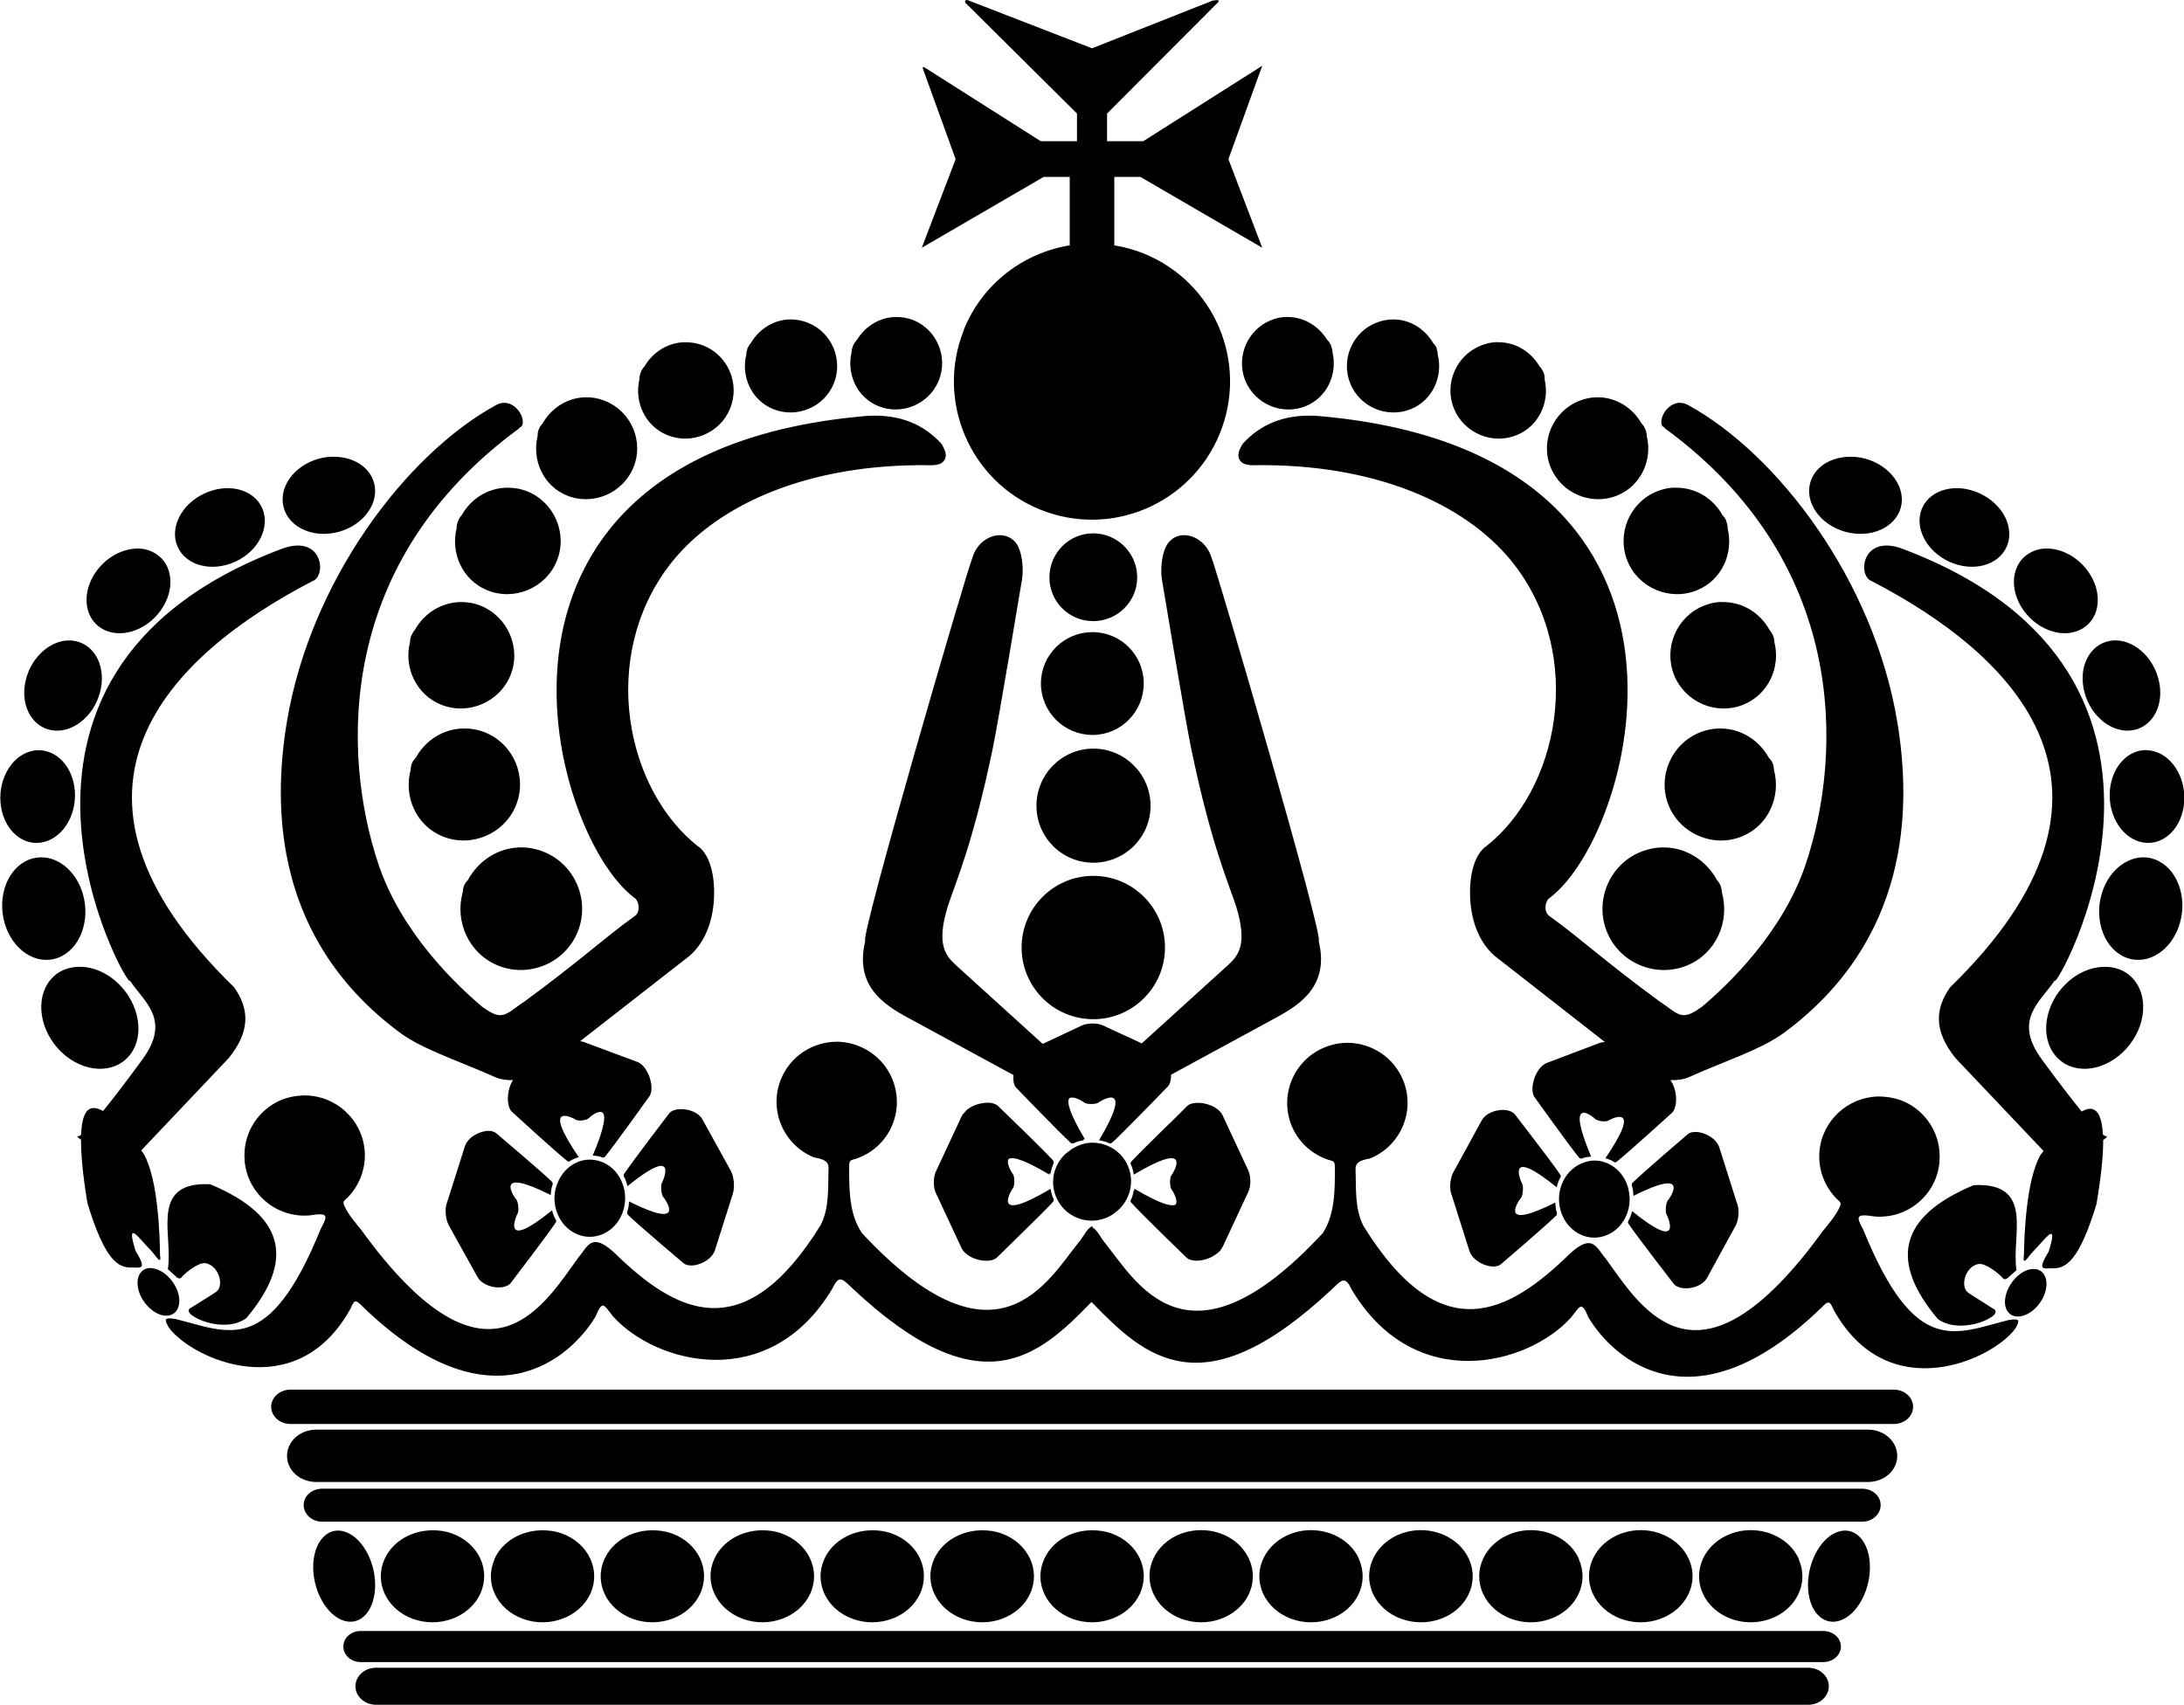 <?xml version="1.0"?>
<svg
    xmlns:rdf="http://www.w3.org/1999/02/22-rdf-syntax-ns#"
    xmlns="http://www.w3.org/2000/svg"
    xmlns:cc="http://creativecommons.org/ns#"
    xmlns:dc="http://purl.org/dc/elements/1.1/"
    xmlns:svg="http://www.w3.org/2000/svg"
    xmlns:inkscape="http://www.inkscape.org/namespaces/inkscape"
    xmlns:sodipodi="http://sodipodi.sourceforge.net/DTD/sodipodi-0.dtd"
    xmlns:ns1="http://sozi.baierouge.fr"
    xmlns:xlink="http://www.w3.org/1999/xlink"
    id="svg9323"
    viewBox="0 0 254.22 198.47"
    version="1.1"
  >
  <g
      id="layer1"
      transform="translate(-607.17 -218.84)"
    >
    <path
        id="use3107"
        style="color:#000000"
        d="m719.72 218.84c-0.064 0.001-0.149 0.023-0.188 0.094-0.077 0.141 0.031 0.25 0.031 0.25l12.969 12.875v3.219h-4.219l-13.531-8.594c-0.254-0.117-0.222 0.101-0.188 0.156l3.812 10.531-3.938 10.312 14.188-8.25h3.031v7.969c-5.343 0.873-10.12 4.401-12.312 9.781l-0.031 0.125c-3.258 8.2 0.704 17.514 8.875 20.844 8.222 3.351 17.587-0.621 20.938-8.844 3.351-8.222-0.59-17.587-8.812-20.938-1.138-0.464-2.305-0.777-3.469-0.969v-7.969h3.031l14.188 8.25-3.938-10.312 3.938-10.875-13.844 8.781h-4.219v-3.219l12.625-12.656c0.753-0.687 0.223-0.544-0.312-0.5l-14.062 5.562-14.438-5.594s-0.061-0.032-0.125-0.031zm-8.312 36.906c-1.814 0.029-3.489 1.046-4.469 2.625-0.02 0.033-0.043 0.029-0.062 0.062-0.014 0.02-0.018 0.042-0.031 0.062-0.134 0.148-0.259 0.319-0.344 0.5-0.013 0.029-0.019 0.064-0.031 0.094-0.007 0.014-0.025 0.017-0.031 0.031-0.005 0.013 0.005 0.049 0 0.062-0.095 0.236-0.156 0.464-0.156 0.719-0.578 2.527 0.659 5.214 3.125 6.219 2.739 1.116 5.915-0.23 7.031-2.969s-0.198-5.915-2.938-7.031c-0.685-0.279-1.393-0.386-2.094-0.375zm45.25 0c-0.526 0.044-1.049 0.166-1.562 0.375-2.739 1.116-4.085 4.292-2.969 7.031 1.116 2.739 4.292 4.085 7.031 2.969 2.466-1.005 3.703-3.692 3.125-6.219 0-0.254-0.061-0.483-0.156-0.719-0.005-0.013 0.005-0.049 0-0.062-0.007-0.014 0.007-0.017 0-0.031-0.012-0.029-0.05-0.065-0.062-0.094-0.085-0.181-0.178-0.352-0.312-0.5-0.013-0.021-0.048-0.042-0.062-0.062-0.02-0.033-0.042-0.03-0.062-0.062-0.98-1.579-2.655-2.596-4.469-2.625-0.175-0.003-0.325-0.015-0.5 0zm-57.531 0.281c-1.859 0.03-3.558 1.076-4.531 2.719-0.162 0.162-0.277 0.356-0.375 0.562-0.013 0.029-0.051 0.064-0.062 0.094-0.007 0.014 0.007 0.017 0 0.031-0.005 0.013 0.005 0.049 0 0.062-0.079 0.211-0.122 0.431-0.125 0.656-0.618 2.558 0.625 5.294 3.125 6.312 2.753 1.122 5.941-0.216 7.062-2.969s-0.216-5.941-2.969-7.062c-0.688-0.28-1.421-0.418-2.125-0.406zm70.312 0c-0.704-0.011-1.437 0.126-2.125 0.406-2.753 1.122-4.091 4.31-2.969 7.062s4.31 4.091 7.062 2.969c2.499-1.019 3.743-3.755 3.125-6.312-0.003-0.226-0.046-0.445-0.125-0.656-0.005-0.013 0.005-0.049 0-0.062-0.007-0.014 0.007-0.017 0-0.031-0.012-0.029-0.019-0.065-0.031-0.094-0.098-0.207-0.244-0.401-0.406-0.562-0.974-1.643-2.672-2.689-4.531-2.719zm-82.562 2.656c-1.93 0.031-3.68 1.104-4.688 2.812-0.187 0.189-0.339 0.441-0.438 0.688-0.007 0.014 0.007 0.017 0 0.031-0.103 0.255-0.165 0.537-0.156 0.812-0.608 2.635 0.678 5.42 3.25 6.469 2.853 1.163 6.15-0.241 7.312-3.094 1.163-2.853-0.21-6.15-3.062-7.312-0.713-0.291-1.489-0.418-2.219-0.406zm94.25 0c-0.552 0.047-1.09 0.188-1.625 0.406-2.853 1.163-4.256 4.46-3.094 7.312 1.163 2.853 4.46 4.256 7.312 3.094 2.572-1.048 3.858-3.834 3.25-6.469 0.008-0.275-0.021-0.557-0.125-0.812-0.007-0.014-0.024-0.017-0.031-0.031-0.099-0.247-0.25-0.499-0.438-0.688-1.008-1.709-2.758-2.781-4.688-2.812-0.182-0.003-0.378-0.015-0.562 0zm-105.78 6.406c-2.07 0.033-3.976 1.208-5.031 3.062-0.175 0.178-0.309 0.395-0.406 0.625-0.007 0.021-0.025 0.042-0.031 0.062-0.098 0.242-0.128 0.489-0.125 0.75-0.695 2.813 0.656 5.816 3.406 6.938 3.019 1.23 6.519-0.262 7.75-3.281s-0.262-6.488-3.281-7.719c-0.755-0.308-1.509-0.45-2.281-0.438zm117.88 0c-0.772-0.012-1.526 0.13-2.281 0.438-3.019 1.23-4.512 4.699-3.281 7.719 1.23 3.019 4.731 4.512 7.75 3.281 2.751-1.121 4.133-4.125 3.438-6.938 0.003-0.261-0.058-0.508-0.156-0.75-0.007-0.021-0.024-0.042-0.031-0.062-0.097-0.23-0.231-0.447-0.406-0.625-1.056-1.854-2.961-3.03-5.031-3.062zm-127.5 0.656c-0.261 0.022-0.554 0.109-0.812 0.25-10.496 5.749-21.608 20.45-24.344 36.844-1.701 10.192-1.426 25.434 13.188 36.25 2.615 1.935 7.225 3.419 11.062 5.156 0.553 0.246 1.28 0.36 2.062 0.344-0.704 1.052-0.816 2.941-0.156 3.656 0 0 5.28 4.832 6.5 5.781 0.081 0.067 0.216 0.047 0.281 0 0.182-0.16 0.599-0.337 1.031-0.469-4.345-6.368-0.883-4.644-0.531-4.469 0.084 0.042 0.241 0.267 0.938 0.188 0.697-0.079 0.801-0.315 0.875-0.375 0.311-0.25 3.389-2.739 0.344 4.469 0.448 0.032 0.885 0.103 1.094 0.219 0.072 0.032 0.246 0.021 0.312-0.062 1.014-1.203 5.219-7.094 5.219-7.094 0.616-1.025-0.17-3.501-1.438-3.969l-5.719-2.125c-0.294-0.113-0.518-0.241-0.938-0.281l12.781-9.969h0.031v-0.031c1.893-1.688 2.691-4.329 2.781-6.781s-0.439-4.744-1.719-5.812h-0.031c-8.539-6.606-11.685-22.104-3.406-32.875 5.066-6.591 15.107-11.463 28.844-11.594h0.031c0.901-0.043 1.775 0.11 2.5-0.125 0.181-0.059 0.35-0.177 0.5-0.344s0.245-0.4 0.25-0.625c0.011-0.451-0.177-0.872-0.531-1.438l-0.031-0.031-0.031-0.031c-1.945-2.067-4.583-3.339-8.375-3.156h-0.031c-12.247 1.009-20.722 4.52-26.406 9.375-5.684 4.855-8.535 11.037-9.5 17.312-0.965 6.276-0.073 12.648 1.688 17.938 1.76 5.29 4.345 9.483 6.969 11.5l0.031 0.031h0.031c0.223 0.144 0.42 0.581 0.438 1.031 0.017 0.451-0.141 0.849-0.469 1.062-3.814 2.757-6.063 4.979-12.938 10.031-0.01 0.008-0.021-0.008-0.031 0-0.987 0.685-1.663 1.276-2.25 1.438-0.588 0.161-1.217 0.032-2.406-0.844-0.005-0.004-0.026 0.004-0.031 0-3.308-2.774-9.498-8.799-12.125-16.562-2.223-6.569-3.426-15.442-1.438-24.562 1.989-9.12 7.169-18.516 17.781-26.281l-0.031-0.031c0.169-0.101 0.343-0.21 0.406-0.375 0.078-0.204 0.059-0.405 0.031-0.594-0.056-0.378-0.235-0.76-0.5-1.094-0.265-0.333-0.606-0.631-1.062-0.781-0.228-0.075-0.458-0.116-0.719-0.094zm136.75 0c-0.125 0.015-0.23 0.056-0.344 0.094-0.456 0.15-0.798 0.448-1.062 0.781s-0.444 0.716-0.5 1.094c-0.028 0.189-0.047 0.39 0.031 0.594 0.063 0.165 0.238 0.274 0.406 0.375l-0.031 0.031c10.612 7.765 15.792 17.161 17.781 26.281 1.989 9.12 0.786 17.993-1.438 24.562-2.627 7.763-8.817 13.789-12.125 16.562-0.005 0.004-0.026-0.004-0.031 0-1.19 0.876-1.818 1.005-2.406 0.844-0.587-0.161-1.263-0.752-2.25-1.438-0.011-0.008-0.021 0.008-0.031 0-6.875-5.052-9.123-7.274-12.938-10.031-0.328-0.214-0.486-0.612-0.469-1.062s0.214-0.887 0.438-1.031h0.031l0.031-0.031c2.624-2.017 5.208-6.21 6.969-11.5 1.76-5.29 2.653-11.662 1.688-17.938-0.965-6.276-3.816-12.458-9.5-17.312-5.684-4.855-14.159-8.366-26.406-9.375h-0.031c-3.792-0.182-6.43 1.089-8.375 3.156l-0.031 0.031-0.031 0.031c-0.355 0.565-0.542 0.987-0.531 1.438 0.005 0.225 0.1 0.458 0.25 0.625s0.319 0.285 0.5 0.344c0.725 0.235 1.599 0.082 2.5 0.125h0.031c13.737 0.131 23.777 5.003 28.844 11.594 8.279 10.771 5.133 26.269-3.406 32.875h-0.031c-1.279 1.069-1.809 3.36-1.719 5.812 0.091 2.452 0.888 5.093 2.781 6.781v0.031h0.031l12.875 10.062c-0.009 0-0.022-0.001-0.031 0-0.46 0.026-0.721 0.162-1.031 0.281l-5.688 2.156c-1.268 0.467-2.085 2.913-1.469 3.938 0 0 4.236 5.922 5.25 7.125 0.066 0.084 0.24 0.094 0.312 0.062 0.208-0.116 0.614-0.187 1.062-0.219-3.045-7.208 0.033-4.75 0.344-4.5 0.074 0.06 0.178 0.296 0.875 0.375 0.697 0.079 0.853-0.114 0.938-0.156 0.352-0.175 3.845-1.899-0.5 4.469 0.433 0.132 0.818 0.277 1 0.438 0.065 0.047 0.2 0.067 0.281 0 1.22-0.949 6.5-5.75 6.5-5.75 0.686-0.743 0.564-2.76-0.219-3.781 0.818 0.028 1.581-0.088 2.156-0.344 3.837-1.737 8.448-3.221 11.062-5.156 14.613-10.816 14.889-26.058 13.188-36.25-2.736-16.394-13.848-31.095-24.344-36.844-0.387-0.212-0.814-0.293-1.188-0.25zm-156.09 6.281c-0.69-0.038-1.399 0.015-2.125 0.219-2.905 0.817-4.721 3.378-4.062 5.719 0.658 2.341 3.533 3.598 6.438 2.781 2.905-0.817 4.721-3.378 4.062-5.719-0.494-1.756-2.244-2.887-4.312-3zm175.81 0c-2.069 0.113-3.819 1.244-4.312 3-0.658 2.341 1.158 4.902 4.062 5.719s5.811-0.44 6.469-2.781c0.658-2.341-1.189-4.902-4.094-5.719-0.726-0.204-1.435-0.256-2.125-0.219zm-156.03 3.594c-2.167 0.034-4.15 1.242-5.25 3.188-0.178 0.184-0.311 0.418-0.406 0.656-0.007 0.021-0.025 0.042-0.031 0.062-0.103 0.255-0.165 0.537-0.156 0.812-0.723 2.935 0.692 6.049 3.562 7.219 3.153 1.285 6.809-0.254 8.094-3.406 1.285-3.153-0.254-6.809-3.406-8.094-0.788-0.321-1.6-0.45-2.406-0.438zm135.66 0c-0.609 0.045-1.221 0.197-1.812 0.438-3.153 1.285-4.691 4.941-3.406 8.094s4.941 4.691 8.094 3.406c2.87-1.17 4.285-4.284 3.562-7.219 0.008-0.275-0.053-0.557-0.156-0.812-0.007-0.021 0.007-0.042 0-0.062-0.095-0.238-0.26-0.472-0.438-0.656-1.1-1.945-3.083-3.153-5.25-3.188-0.201-0.003-0.391-0.015-0.594 0zm-167.81 0.062c-1.299-0.084-2.734 0.299-3.969 1.125-2.47 1.651-3.244 4.531-1.75 6.438 1.494 1.906 4.717 2.12 7.188 0.469 2.47-1.651 3.244-4.563 1.75-6.469-0.747-0.953-1.92-1.479-3.219-1.562zm200.56 0c-1.299 0.084-2.472 0.609-3.219 1.562-1.494 1.906-0.689 4.818 1.781 6.469s5.663 1.437 7.156-0.469c1.494-1.906 0.72-4.786-1.75-6.438-1.235-0.826-2.67-1.209-3.969-1.125zm-100.16 5.25c-2.822 0-5.094 2.303-5.094 5.125s2.272 5.094 5.094 5.094c2.822 0 5.125-2.272 5.125-5.094 0-2.822-2.303-5.125-5.125-5.125zm-11.031 0.219c-1.25 0.08-2.558 1.033-3.031 2.625-0.776 1.951-13.197 44.521-12.469 44.625-1.406 5.726 2.943 7.819 5.688 9.312 0.38 0.207 7.25 3.939 11.562 6.281-0.048 0.577 0.007 1.102 0.281 1.438 0 0 5.183 5.387 6.406 6.469 0.081 0.076 0.269 0.071 0.344 0.031 0.214-0.139 0.674-0.262 1.156-0.344-0.021-0.035-0.042-0.059-0.062-0.094 0.064-0.013 0.123-0.02 0.188-0.031-1.771-2.986-2.087-4.247-1.844-4.719 0.014-0.027 0.045-0.041 0.062-0.062 0.449-0.261 1.384 0.301 1.562 0.406 0.087 0.051 0.205 0.281 0.969 0.281 0.763-0 0.913-0.23 1-0.281 0.363-0.214 3.953-2.325-0.094 4.5 0.482 0.083 0.942 0.205 1.156 0.344 0.075 0.04 0.232 0.045 0.312-0.031 0.025-0.022 0.096-0.099 0.125-0.125 0.004-0.003 0.027 0.003 0.031 0 0.277-0.245 0.798-0.77 1.375-1.344 1.914-1.904 4.736-4.823 4.906-5l0.125-0.125c0.255-0.312 0.364-0.813 0.344-1.344 4.332-2.353 11.122-6.044 11.5-6.25 2.744-1.493 7.094-3.587 5.688-9.312 0.728-0.104-11.692-42.674-12.469-44.625-0.521-1.752-2.056-2.727-3.406-2.625-0.614 0.046-1.172 0.338-1.594 0.844-0.687 0.824-1.1 2.937-0.688 4.844 0.058 0.267 2.558 15.505 3.344 19.281 2.276 10.935 4.281 15.435 5.188 18.188 1.367 4.423 0.32 5.725-0.875 6.844l-10.094 9.156-4.062-1.875c-0.431-0.205-0.723-0.414-1.656-0.438-0.933 0.024-1.256 0.233-1.688 0.438l-4.125 1.938-10.156-9.219c-1.195-1.119-2.242-2.421-0.875-6.844 0.907-2.753 2.911-7.253 5.188-18.188 0.786-3.776 3.286-19.014 3.344-19.281 0.413-1.907 0.031-4.02-0.656-4.844-0.506-0.607-1.25-0.891-2-0.844zm-81.906 1.219c-0.479 0.045-1.014 0.165-1.625 0.406-38.992 14.753-17.286 52.093-17.594 50.188 1.736 2.59 4.893 4.614 1.438 9.281 0 0-2.424 3.352-4.531 5.938-0.457-0.259-0.881-0.383-1.219-0.344-0.822 0.097-1.265 1.129-1.344 3.125-0.139 0.098-0.264 0.156-0.344 0.156-0.226 0-0.03 0.16 0.344 0.406-0.009 1.79 0.214 4.218 0.75 7.406 2.046 6.727 3.613 7.508 5.125 7.469 0.921-0.032 1.933 0.43 0.469-1.938-1.2-3.848 0.477-1.359 1.688-0.156 0.686 0.682 1.379 2.064 1.156 0.531-0.024-1.659-0.143-8.651-1.906-11.688-0.098-0.132-0.185-0.248-0.281-0.375l10.188-10.75c2.487-3.084 2.448-5.663 0.625-8.25-23.614-22.956-7.517-38.649 9.125-47.281 1.497-0.511 1.29-4.441-2.062-4.125zm184.97 0c-2.704 0.234-2.796 3.651-1.406 4.125 16.642 8.633 32.739 24.325 9.125 47.281-1.823 2.587-1.862 5.166 0.625 8.25l10.25 10.812c-0.119 0.157-0.222 0.274-0.344 0.438-1.763 3.037-1.913 9.997-1.938 11.656-0.223 1.533 0.501 0.151 1.188-0.531 1.21-1.203 2.888-3.691 1.688 0.156-1.464 2.368-0.484 1.906 0.438 1.938 1.512 0.039 3.079-0.742 5.125-7.469 0.542-3.226 0.798-5.674 0.781-7.469 0.386-0.253 0.573-0.438 0.344-0.438-0.086 0-0.221-0.074-0.375-0.188-0.108-2.105-0.656-3.103-1.625-3-0.258 0.027-0.529 0.137-0.844 0.312-2.119-2.594-4.594-6-4.594-6-3.456-4.667-0.268-6.691 1.469-9.281-0.307 1.905 21.367-35.434-17.625-50.188-0.916-0.362-1.657-0.46-2.281-0.406zm-203.56 0.344c-1.632 0.105-3.358 1.044-4.5 2.625-1.74 2.409-1.471 5.39 0.594 6.656 2.064 1.266 5.135 0.346 6.875-2.062s1.471-5.39-0.594-6.656c-0.516-0.316-1.081-0.509-1.688-0.562-0.227-0.02-0.454-0.015-0.688 0zm222.13 0c-0.607 0.053-1.171 0.246-1.688 0.562-2.064 1.266-2.334 4.247-0.594 6.656s4.811 3.328 6.875 2.062 2.334-4.247 0.594-6.656c-1.305-1.807-3.368-2.786-5.188-2.625zm-184.25 6.219c-2.187 0.035-4.221 1.272-5.312 3.25-0.007 0.007-0.024 0.024-0.031 0.031-0.134 0.148-0.228 0.319-0.312 0.5-0.01 0.024-0.021 0.038-0.031 0.062-0.007 0.021-0.025 0.042-0.031 0.062-0.098 0.242-0.159 0.489-0.156 0.75-0.747 2.947 0.71 6.106 3.594 7.281 3.153 1.285 6.809-0.254 8.094-3.406 1.285-3.153-0.285-6.809-3.438-8.094-0.788-0.321-1.569-0.45-2.375-0.438zm146.47 0c-0.604 0.051-1.19 0.197-1.781 0.438-3.153 1.285-4.691 4.941-3.406 8.094s4.91 4.691 8.062 3.406c2.883-1.175 4.34-4.335 3.594-7.281 0.003-0.261-0.058-0.508-0.156-0.75-0.007-0.021 0.007-0.042 0-0.062-0.01-0.024-0.052-0.039-0.062-0.062-0.085-0.181-0.178-0.352-0.312-0.5l-0.031-0.031c-1.092-1.978-3.094-3.215-5.281-3.25-0.201-0.003-0.424-0.017-0.625 0zm-72.906 3.5c-3.305 0-6 2.664-6 5.969s2.695 6 6 6 5.969-2.695 5.969-6-2.664-5.969-5.969-5.969zm-119.31 0.969c-2.093 0.112-4.136 1.927-4.812 4.438-0.773 2.869 0.527 5.548 2.906 6 2.379 0.452 4.915-1.506 5.688-4.375 0.773-2.869-0.527-5.548-2.906-6-0.297-0.057-0.576-0.079-0.875-0.062zm238.13 0c-0.15 0.01-0.289 0.034-0.438 0.062-2.379 0.452-3.679 3.131-2.906 6 0.773 2.869 3.308 4.827 5.688 4.375 2.379-0.452 3.679-3.131 2.906-6-0.724-2.69-3.006-4.584-5.25-4.438zm-192.06 10.25c-2.291 0.036-4.378 1.341-5.531 3.406-0.162 0.162-0.309 0.356-0.406 0.562-0.012 0.029-0.019 0.064-0.031 0.094-0.007 0.014-0.025 0.017-0.031 0.031-0.005 0.013 0.005 0.018 0 0.031-0.079 0.211-0.122 0.462-0.125 0.688-0.84 3.127 0.654 6.501 3.719 7.75 3.319 1.353 7.179-0.274 8.531-3.594 1.353-3.319-0.243-7.147-3.562-8.5-0.83-0.338-1.714-0.482-2.562-0.469zm146.44 0c-0.848-0.013-1.701 0.131-2.531 0.469-3.319 1.353-4.946 5.181-3.594 8.5 1.353 3.319 5.212 4.946 8.531 3.594 3.065-1.249 4.559-4.623 3.719-7.75-0.003-0.226-0.046-0.476-0.125-0.688-0.005-0.013 0.005-0.018 0-0.031-0.007-0.014-0.024-0.017-0.031-0.031-0.012-0.029-0.019-0.065-0.031-0.094-0.098-0.207-0.244-0.401-0.406-0.562-1.153-2.065-3.24-3.37-5.531-3.406zm-73.094 2.344c-3.667 0-6.625 2.989-6.625 6.656s2.958 6.625 6.625 6.625 6.656-2.958 6.656-6.625-2.989-6.656-6.656-6.656zm-122.84 0.188c-0.147 0.004-0.288 0.009-0.438 0.031-2.395 0.359-4.155 3.037-3.938 6 0.217 2.963 2.324 5.077 4.719 4.719 2.395-0.359 4.155-3.037 3.938-6-0.204-2.778-2.075-4.803-4.281-4.75zm245 0c-2.013 0.204-3.654 2.157-3.844 4.75-0.217 2.963 1.543 5.641 3.938 6 2.395 0.359 4.501-1.755 4.719-4.719 0.217-2.963-1.543-5.641-3.938-6-0.299-0.045-0.587-0.06-0.875-0.031zm-188.88 11.312c-2.535 0.039-4.846 1.505-6.094 3.812-0.175 0.178-0.34 0.395-0.438 0.625-0.014 0.02-0.018 0.042-0.031 0.062-0.008 0.02 0.008 0.043 0 0.062-0.074 0.198-0.117 0.413-0.125 0.625-0 0.014-0 0.017 0 0.031-0.959 3.437 0.721 7.157 4.094 8.531 3.63 1.479 7.802-0.276 9.281-3.906 1.479-3.63-0.276-7.833-3.906-9.312-0.907-0.37-1.854-0.546-2.781-0.531zm133.19 0c-0.927-0.014-1.874 0.161-2.781 0.531-3.63 1.479-5.386 5.683-3.906 9.312 1.479 3.63 5.683 5.386 9.312 3.906 3.373-1.374 5.021-5.094 4.062-8.531 0-0.014 0-0.017 0-0.031-0.008-0.212-0.051-0.427-0.125-0.625-0.008-0.02 0.008-0.043 0-0.062-0.013-0.021-0.017-0.042-0.031-0.062-0.097-0.23-0.231-0.447-0.406-0.625-1.248-2.308-3.59-3.773-6.125-3.812zm-188.88 1.156c-0.475-0.006-0.968 0.073-1.438 0.25-2.504 0.946-3.801 4.286-2.875 7.438 0.926 3.152 3.714 4.946 6.219 4 2.504-0.946 3.801-4.286 2.875-7.438-0.753-2.561-2.723-4.225-4.781-4.25zm244.59 0c-2.058 0.025-4.06 1.689-4.812 4.25-0.926 3.152 0.371 6.491 2.875 7.438 2.505 0.946 5.293-0.848 6.219-4 0.926-3.152-0.371-6.491-2.875-7.438-0.47-0.177-0.931-0.256-1.406-0.25zm-122.19 2.156c-4.609 0-8.344 3.735-8.344 8.344s3.735 8.344 8.344 8.344 8.344-3.735 8.344-8.344-3.735-8.344-8.344-8.344zm-118.28 10.594c-1.225 0.068-2.332 0.562-3.125 1.531-1.813 2.216-1.231 5.982 1.312 8.406 2.544 2.424 6.093 2.591 7.906 0.375s1.2-5.982-1.344-8.406c-1.431-1.363-3.175-1.993-4.75-1.906zm235.78 0c-1.428 0.068-2.947 0.694-4.219 1.906-2.544 2.424-3.126 6.19-1.312 8.406 1.813 2.216 5.331 2.049 7.875-0.375s3.126-6.19 1.312-8.406c-0.907-1.108-2.229-1.599-3.656-1.531zm-147.44 8.719c-2.728 0.036-5.312 1.659-6.406 4.344l-0.031 0.062c-1.419 3.571 0.317 7.613 3.875 9.062 1.275 0.216 1.638 0.527 1.688 1.125-0.087 2.316 0.135 4.729-0.938 6.781-8.968 14.467-16.887 10.153-24.031 3.156-2.684-2.461-3.094-0.611-4.156 0.594-3.9 5.378-9.829 15.537-22.562 0.281-0.013-0.007-0.019-0.024-0.031-0.031-0.85-1.02-1.744-2.182-2.656-3.438-0.742-0.922-1.468-1.742-1.938-2.719-0.297-0.599-0.146-0.642 0.312-1.062 1.376-1.399 2.178-3.392 2-5.5-0.305-3.611-3.327-6.346-6.875-6.406-0.237-0.004-0.447 0.011-0.688 0.031-0.963 0.081-1.883 0.327-2.688 0.75-2.414 1.27-3.963 3.892-3.719 6.781v0.094c0.357 3.825 3.734 6.636 7.562 6.312 2.274-0.368 2.103 0.042 1.312 1.531-6.059 14.935-10.688 12.088-16.906 10.531-1.341-0.203-1.35-0.015-0.812 0.969 2.619 3.638 14.818 9.268 21.156-2.156 0.506-1.187 0.654-1.023 1.438-0.25 14.988 14.522 24.279 5.846 27.094 1.156 0.844-2.036 0.981-1.339 2.031-0.031 4.958 5.532 18.177 9.057 25.531-3.219 0.769-1.638 1.146-1.179 2.281-0.094 14.976 14.074 21.673 8.053 27.875 1.656 0.005-0.005 0.026 0.005 0.031 0 6.237 6.444 12.924 12.636 28-1.531 1.135-1.085 1.512-1.544 2.281 0.094 7.354 12.276 20.573 8.751 25.531 3.219 1.05-1.308 1.187-2.004 2.031 0.031 2.815 4.69 12.106 13.365 27.094-1.156 0.783-0.773 0.931-0.937 1.438 0.25 6.338 11.425 18.537 5.794 21.156 2.156 0.538-0.984 0.529-1.172-0.812-0.969-6.218 1.556-10.847 4.404-16.906-10.531-0.79-1.49-0.962-1.9 1.312-1.531 3.829 0.323 7.206-2.487 7.562-6.312v-0.094c0.244-2.889-1.305-5.511-3.719-6.781-0.805-0.423-1.724-0.669-2.688-0.75-0.241-0.02-0.451-0.035-0.688-0.031-3.548 0.06-6.57 2.795-6.875 6.406-0.178 2.108 0.624 4.101 2 5.5 0.459 0.42 0.61 0.463 0.312 1.062-0.469 0.977-1.195 1.797-1.938 2.719-0.912 1.256-1.806 2.417-2.656 3.438-0.013 0.007-0.019 0.024-0.031 0.031-12.733 15.255-18.662 5.096-22.562-0.281-1.063-1.205-1.472-3.055-4.156-0.594-7.148 7-15.057 11.306-24.031-3.188-1.073-2.053-0.851-4.434-0.938-6.75 0.05-0.598 0.413-0.909 1.688-1.125 3.558-1.45 5.294-5.492 3.875-9.062l-0.031-0.062c-1.094-2.685-3.679-4.308-6.406-4.344-0.909-0.012-1.824 0.167-2.719 0.531-3.58 1.459-5.303 5.545-3.844 9.125 0.799 1.959 2.42 3.347 4.281 3.969 0.599 0.166 0.743 0.144 0.75 0.812 0.011 2.743 0.017 5.506-1.406 7.719-15.814 17.049-21.748 5.559-25.438 1.031-0.42-0.516-0.879-1.485-1.344-1.656v-0.156c-0.508-0-1.038 1.121-1.5 1.688-3.692 4.53-9.632 16.066-25.469-1.031h0.031c-1.423-2.212-1.418-4.976-1.406-7.719 0.007-0.669 0.182-0.646 0.781-0.812 1.861-0.621 3.451-2.009 4.25-3.969 1.459-3.58-0.264-7.666-3.844-9.125-0.895-0.365-1.81-0.543-2.719-0.531zm17.719 7.094c-0.148-0.004-0.315 0.015-0.469 0.031-0.823 0.084-1.701 0.433-2.219 1-0.016 0.018-0.016 0.045-0.031 0.062-0.164 0.163-0.316 0.335-0.406 0.531l-2.781 5.969c-0.205 0.431-0.413 0.754-0.438 1.688 0.024 0.933 0.233 1.225 0.438 1.656l2.781 5.969c0.608 1.325 3.144 1.931 4.094 1.156 0 0 0.12-0.12 0.125-0.125 0.116-0.111 1.353-1.322 2.812-2.75 0.698-0.686 1.431-1.397 2.062-2.031 0.055-0.055 0.071-0.071 0.125-0.125 0.595-0.599 1.054-1.057 1.344-1.375 0.006-0.006-0.005-0.024 0-0.031 0.026-0.029 0.102-0.1 0.125-0.125 0.076-0.081 0.071-0.237 0.031-0.312-0.139-0.214-0.262-0.674-0.344-1.156-6.825 4.047-4.714 0.457-4.5 0.094 0.051-0.087 0.281-0.237 0.281-1s-0.23-0.882-0.281-0.969c-0.105-0.178-0.667-1.114-0.406-1.562 0.015-0.026 0.042-0.04 0.062-0.062 0.472-0.243 1.733 0.073 4.719 1.844 0.011-0.065 0.019-0.124 0.031-0.188 0.035 0.021 0.058 0.042 0.094 0.062 0.082-0.482 0.205-0.942 0.344-1.156 0.04-0.075 0.045-0.263-0.031-0.344-1.082-1.223-6.469-6.406-6.469-6.406-0.267-0.218-0.651-0.333-1.094-0.344zm24.156 0.031c-0.381 0.031-0.731 0.119-0.969 0.312 0 0-0.933 0.949-1.562 1.562-1.06 1.033-2.2 2.131-3.438 3.375-0.648 0.648-1.173 1.173-1.469 1.5-0.019 0.021-0.077 0.075-0.094 0.094-0.076 0.081-0.071 0.269-0.031 0.344 0.139 0.214 0.262 0.674 0.344 1.156 6.825-4.047 4.714-0.457 4.5-0.094-0.051 0.087-0.281 0.205-0.281 0.969s0.23 0.913 0.281 1c0.107 0.181 0.674 1.157 0.375 1.594-0.013 0.009-0.016 0.024-0.031 0.031-0.472 0.243-1.764-0.073-4.75-1.844-0.009 0.054-0.021 0.103-0.031 0.156-0.022-0.013-0.04-0.018-0.062-0.031-0.082 0.482-0.205 0.942-0.344 1.156-0.04 0.075-0.045 0.232 0.031 0.312 1.082 1.223 6.469 6.438 6.469 6.438 0.747 0.609 2.438 0.34 3.438-0.438 0.144-0.112 0.298-0.211 0.406-0.344 0.009-0.011 0.022-0.02 0.031-0.031 0.094-0.103 0.152-0.229 0.219-0.344 0.025-0.044 0.073-0.079 0.094-0.125l2.781-5.969c0.205-0.431 0.414-0.723 0.438-1.656-0.024-0.933-0.233-1.256-0.438-1.688l-2.781-5.969c-0.456-0.994-1.983-1.563-3.125-1.469zm-59.906 0.719c-0.569 0.002-1.077 0.143-1.375 0.469 0 0-4.41 5.765-5.281 7.094-0.062 0.088-0.043 0.242 0 0.312 0.147 0.198 0.285 0.622 0.406 1.094 5.846-4.733 4.255-0.946 4.094-0.562-0.038 0.092-0.229 0.272-0.156 1.031 0.073 0.759 0.289 0.856 0.344 0.938 0.23 0.339 2.523 3.692-4.094 0.375-0.029 0.488-0.112 0.96-0.219 1.188-0.029 0.079-0.015 0.272 0.062 0.344 1.105 1.104 6.531 5.688 6.531 5.688 0.941 0.671 3.196-0.181 3.625-1.562l1.969-6.219c0.146-0.45 0.286-0.788 0.219-1.719-0.111-0.926-0.303-1.217-0.531-1.625l-3.125-5.656c-0.426-0.784-1.52-1.19-2.469-1.188zm95.656 0.094c-0.949-0.003-2.043 0.434-2.469 1.219l-3.094 5.656c-0.228 0.408-0.452 0.699-0.562 1.625-0.067 0.931 0.104 1.237 0.25 1.688l1.969 6.219c0.429 1.381 2.684 2.265 3.625 1.594 0 0 5.396-4.614 6.5-5.719 0.077-0.072 0.091-0.265 0.062-0.344-0.107-0.227-0.158-0.668-0.188-1.156-6.617 3.317-4.355-0.036-4.125-0.375 0.055-0.081 0.271-0.178 0.344-0.938 0.073-0.759-0.118-0.94-0.156-1.031-0.161-0.383-1.752-4.171 4.094 0.562 0.121-0.471 0.29-0.927 0.438-1.125 0.043-0.071 0.062-0.225 0-0.312-0.871-1.329-5.312-7.062-5.312-7.062-0.297-0.326-0.806-0.498-1.375-0.5zm-118.12 2.438c-1.052 0.025-2.397 0.777-2.719 1.812l-1.969 6.219c-0.146 0.45-0.317 0.757-0.25 1.688 0.111 0.926 0.334 1.248 0.562 1.656l3.125 5.625c0.682 1.255 3.05 1.619 3.844 0.75 0 0 4.41-5.765 5.281-7.094 0.062-0.088 0.043-0.242 0-0.312-0.147-0.198-0.317-0.622-0.438-1.094-5.846 4.733-4.255 0.914-4.094 0.531 0.038-0.092 0.229-0.241 0.156-1-0.073-0.759-0.289-0.856-0.344-0.938-0.23-0.339-2.492-3.692 4.125-0.375 0.029-0.488 0.112-0.96 0.219-1.188 0.029-0.079 0.015-0.272-0.062-0.344-1.105-1.104-6.531-5.688-6.531-5.688-0.235-0.168-0.556-0.258-0.906-0.25zm140.59 0.125c-0.351-0.008-0.671 0.051-0.906 0.219 0 0-5.396 4.614-6.5 5.719-0.077 0.072-0.091 0.234-0.062 0.312 0.107 0.227 0.158 0.699 0.188 1.188 6.617-3.317 4.355 0.036 4.125 0.375-0.055 0.081-0.271 0.178-0.344 0.938-0.073 0.759 0.118 0.94 0.156 1.031 0.161 0.383 1.752 4.171-4.094-0.562-0.121 0.471-0.29 0.927-0.438 1.125-0.043 0.071-0.062 0.225 0 0.312 0.871 1.329 5.312 7.062 5.312 7.062 0.793 0.869 3.162 0.536 3.844-0.719l3.094-5.656c0.228-0.408 0.452-0.699 0.562-1.625 0.067-0.931-0.104-1.237-0.25-1.688l-1.969-6.219c-0.322-1.036-1.667-1.788-2.719-1.812zm-70.281 1.25c-0.925 0.012-1.819 0.339-2.562 0.875-0.025 0.016-0.038 0.046-0.062 0.062-0.189 0.142-0.397 0.265-0.562 0.438-1.279 1.235-1.743 3.159-1.031 4.906 0.934 2.292 3.552 3.403 5.844 2.469 0.349-0.142 0.647-0.318 0.938-0.531 0.024-0.017 0.039-0.045 0.062-0.062 0.164-0.114 0.321-0.239 0.469-0.375 0.041-0.041 0.086-0.083 0.125-0.125 0.412-0.411 0.735-0.896 0.969-1.469 0.934-2.292-0.146-4.91-2.438-5.844-0.573-0.234-1.168-0.351-1.75-0.344zm-58.938 2c-1.592 0.204-2.993 1.436-3.469 3.219l-0.031 0.031c-0.611 2.368 0.644 4.844 2.812 5.531 2.182 0.691 4.459-0.686 5.094-3.062 0.634-2.376-0.6-4.871-2.781-5.562-0.545-0.173-1.094-0.224-1.625-0.156zm117.06 0.094c-0.272 0.024-0.54 0.101-0.812 0.188-2.182 0.691-3.447 3.155-2.812 5.531 0.634 2.377 2.912 3.754 5.094 3.062 2.168-0.687 3.424-3.132 2.812-5.5v-0.062c-0.555-2.079-2.374-3.388-4.281-3.219zm-162 2.75c-5.604 0.433-3.111 6.166-3.719 9.875 0 0 0.637 0.602 1.062 0.969 0.185 0.104 0.376 0.224 0.594-0.094 0.582-0.607 1.986-1.702 2.75-1.562 1.534 0.281 2.176 2.603 1.25 3.312-0.12 0.114-2.015 1.269-2.906 1.844-0.22 0.099-0.575 0.314-0.062 0.812 1.145 0.947 4.4 1.909 6.438 0.438 5.484-6.515 4.817-11.847-4.188-15.594-0.449-0.021-0.845-0.029-1.219 0zm206.5 0.094c-9.005 3.747-9.671 9.079-4.188 15.594 2.037 1.471 5.324 0.541 6.469-0.406 0.512-0.498 0.126-0.745-0.094-0.844-0.891-0.575-2.755-1.729-2.875-1.844-0.926-0.71-0.316-3.032 1.219-3.312 0.764-0.14 2.2 0.956 2.781 1.562 0.218 0.318 0.408 0.198 0.594 0.094 0.425-0.367 1.062-0.938 1.062-0.938-0.649-3.956 2.214-10.235-4.969-9.906zm-212.41 9.656c-1.003 0.11-1.562 1.107-1.25 2.438v0.031c0.366 1.512 1.72 2.885 3 3.062 1.288 0.178 2.044-0.917 1.688-2.438-0.357-1.52-1.712-2.884-3-3.062-0.161-0.022-0.294-0.047-0.438-0.031zm219.09 0.125c-1.288 0.178-2.612 1.573-2.969 3.094-0.357 1.52 0.399 2.584 1.688 2.406 1.28-0.177 2.603-1.519 2.969-3.031v-0.031c0.357-1.52-0.399-2.616-1.688-2.438zm-202.62 14.031c-1.244 0-2.25 0.892-2.25 2s1.006 2 2.25 2h186.62c1.244 0 2.25-0.892 2.25-2s-1.006-2-2.25-2h-186.62zm3 4.656c-1.896 0-3.406 1.374-3.406 3.062 0 1.689 1.51 3.031 3.406 3.031h180.62c1.896 0 3.406-1.343 3.406-3.031s-1.51-3.062-3.406-3.062h-180.62zm0.688 6.875c-1.196 0-2.156 0.842-2.156 1.906 0 1.065 0.961 1.938 2.156 1.938h179.25c1.196 0 2.156-0.873 2.156-1.938 0-1.065-0.961-1.906-2.156-1.906h-179.25zm12.781 4.844c-2.346 0.028-4.559 1.256-5.5 3.312l-0.031 0.062c-1.22 2.734 0.253 5.827 3.312 6.938 3.079 1.117 6.589-0.196 7.844-2.938 1.255-2.742-0.203-5.883-3.281-7-0.77-0.279-1.562-0.384-2.344-0.375zm12.781 0c-2.346 0.028-4.559 1.256-5.5 3.312v0.062c-1.22 2.734 0.253 5.827 3.312 6.938 3.079 1.117 6.589-0.196 7.844-2.938s-0.234-5.883-3.312-7c-0.77-0.279-1.562-0.384-2.344-0.375zm12.812 0c-2.346 0.028-4.559 1.256-5.5 3.312l-0.031 0.062c-1.22 2.734 0.253 5.827 3.312 6.938 3.079 1.117 6.589-0.196 7.844-2.938s-0.203-5.883-3.281-7c-0.77-0.279-1.562-0.384-2.344-0.375zm12.781 0c-2.346 0.028-4.559 1.256-5.5 3.312l-0.031 0.062c-1.22 2.734 0.284 5.827 3.344 6.938 3.079 1.117 6.589-0.196 7.844-2.938s-0.234-5.883-3.312-7c-0.77-0.279-1.562-0.384-2.344-0.375zm12.812 0c-2.346 0.028-4.559 1.256-5.5 3.312l-0.031 0.062c-1.22 2.734 0.253 5.827 3.312 6.938 3.079 1.117 6.589-0.196 7.844-2.938s-0.203-5.883-3.281-7c-0.77-0.279-1.562-0.384-2.344-0.375zm12.781 0c-2.346 0.028-4.559 1.256-5.5 3.312l-0.031 0.062c-1.22 2.734 0.284 5.827 3.344 6.938 3.079 1.117 6.589-0.196 7.844-2.938 1.255-2.742-0.234-5.883-3.312-7-0.77-0.279-1.562-0.384-2.344-0.375zm12.781 0c-2.346 0.028-4.528 1.256-5.469 3.312l-0.031 0.062c-1.22 2.734 0.253 5.827 3.312 6.938 3.079 1.117 6.589-0.196 7.844-2.938s-0.203-5.883-3.281-7c-0.77-0.279-1.593-0.384-2.375-0.375zm12.281 0c-0.59 0.045-1.204 0.166-1.781 0.375-3.079 1.117-4.536 4.258-3.281 7 1.255 2.742 4.765 4.055 7.844 2.938 3.06-1.11 4.532-4.203 3.312-6.938l-0.031-0.062c-1.019-2.228-3.506-3.507-6.062-3.312zm12.781 0c-0.59 0.045-1.173 0.166-1.75 0.375-3.079 1.117-4.567 4.258-3.312 7s4.765 4.055 7.844 2.938c3.06-1.11 4.532-4.203 3.312-6.938v-0.062c-1.019-2.228-3.537-3.507-6.094-3.312zm12.781 0c-0.59 0.045-1.173 0.166-1.75 0.375-3.079 1.117-4.567 4.258-3.312 7s4.796 4.055 7.875 2.938c3.06-1.11 4.532-4.203 3.312-6.938l-0.031-0.062c-1.019-2.228-3.537-3.507-6.094-3.312zm12.812 0c-0.59 0.045-1.173 0.166-1.75 0.375-3.079 1.117-4.567 4.258-3.312 7s4.765 4.055 7.844 2.938c3.06-1.11 4.532-4.203 3.312-6.938v-0.062c-1.019-2.228-3.537-3.507-6.094-3.312zm12.781 0c-0.59 0.045-1.173 0.166-1.75 0.375-3.079 1.117-4.567 4.258-3.312 7s4.765 4.055 7.844 2.938c3.06-1.11 4.564-4.203 3.344-6.938l-0.031-0.062c-1.019-2.228-3.537-3.507-6.094-3.312zm12.812 0c-0.59 0.045-1.173 0.166-1.75 0.375-3.079 1.117-4.567 4.258-3.312 7s4.765 4.055 7.844 2.938c3.06-1.11 4.532-4.203 3.312-6.938v-0.062c-1.019-2.228-3.537-3.507-6.094-3.312zm-164 0.031c-1.502 0.045-2.676 1.558-2.812 3.844v0.031c-0.149 2.803 1.339 5.722 3.312 6.531 1.986 0.814 3.707-0.811 3.875-3.625 0.168-2.814-1.296-5.748-3.281-6.562-0.372-0.153-0.747-0.229-1.094-0.219zm175.56 0c-0.347-0.01-0.721 0.066-1.094 0.219-1.986 0.814-3.449 3.749-3.281 6.562 0.168 2.814 1.921 4.439 3.906 3.625 1.973-0.809 3.431-3.728 3.281-6.531v-0.031c-0.136-2.286-1.311-3.799-2.812-3.844zm-172.84 11.688c-1.135 0-2.031 0.802-2.031 1.812s0.896 1.812 2.031 1.812h170.22c1.135 0 2.062-0.802 2.062-1.812s-0.927-1.812-2.062-1.812h-170.22zm1.781 4.281c-1.335 0-2.406 0.967-2.406 2.156 0 1.189 1.071 2.156 2.406 2.156h166.69c1.335 0 2.406-0.967 2.406-2.156 0-1.189-1.071-2.156-2.406-2.156h-166.69z"
    />
  </g
  >
</svg
>
